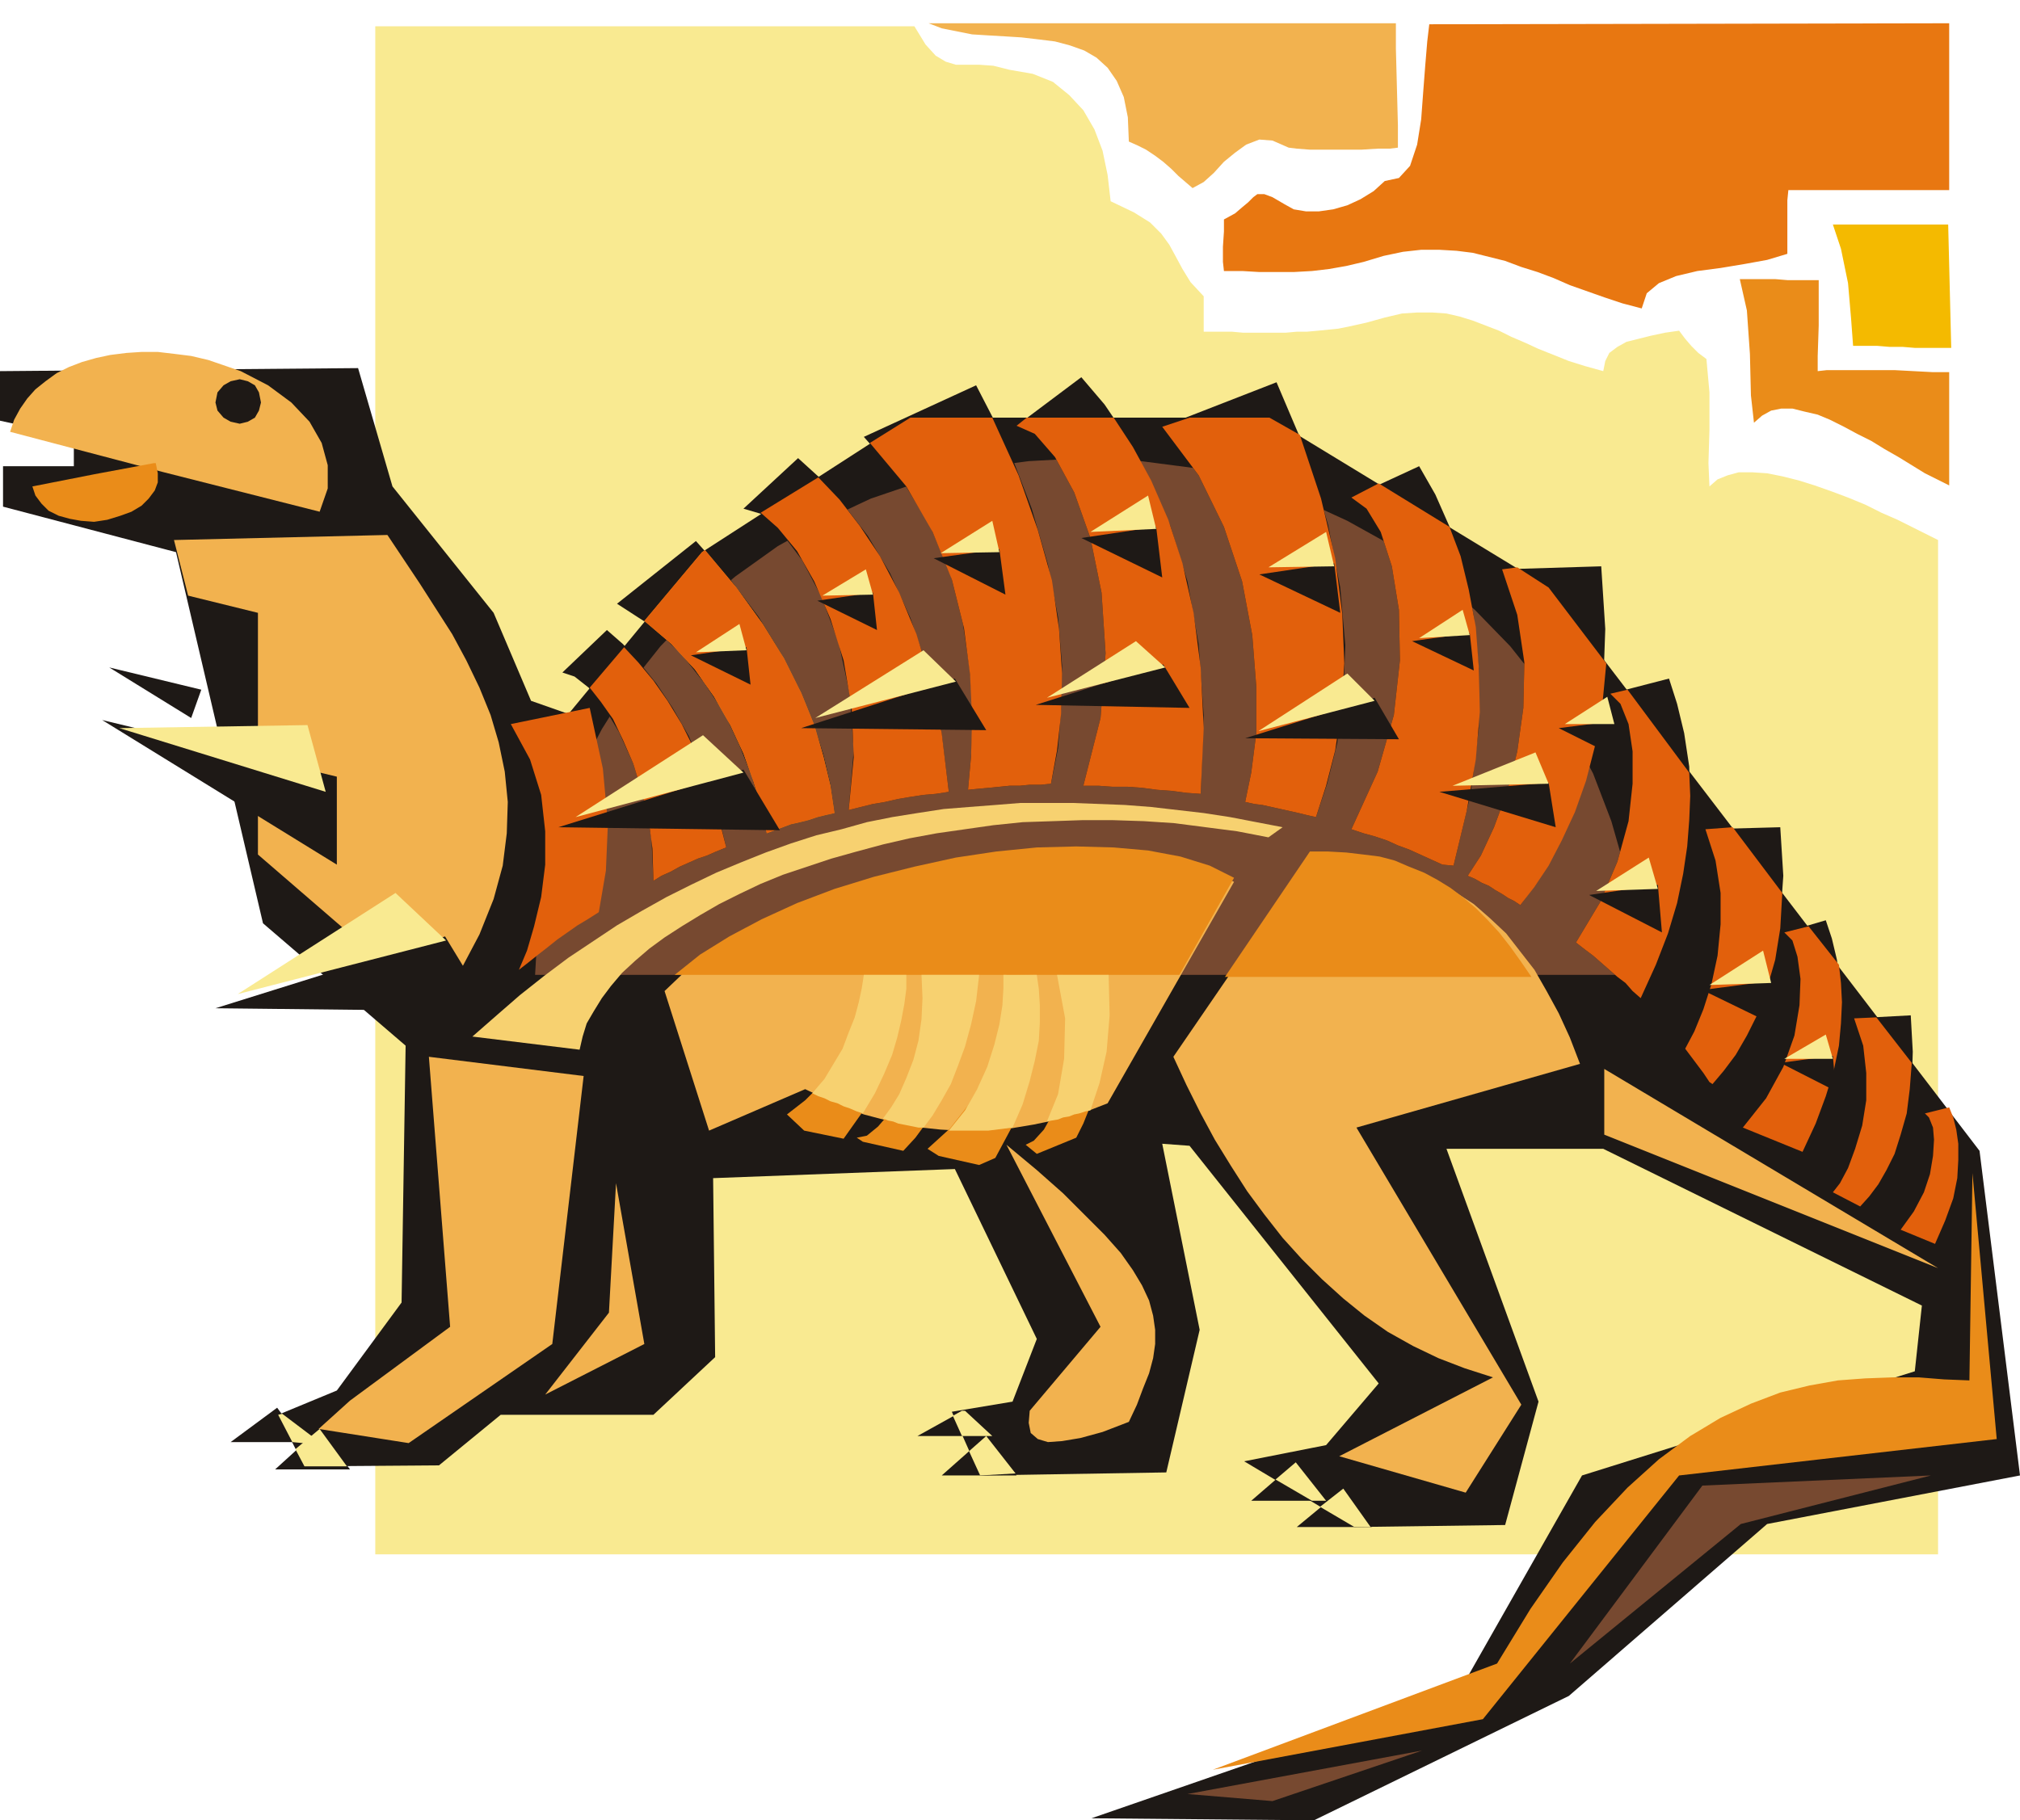<svg xmlns="http://www.w3.org/2000/svg" fill-rule="evenodd" height="1.8in" preserveAspectRatio="none" stroke-linecap="round" viewBox="0 0 1997 1800" width="1.997in"><style>.pen1{stroke:none}.brush2{fill:#f9ea91}.brush4{fill:#f2b24f}.brush6{fill:#ea8c19}.brush7{fill:#1e1916}.brush8{fill:#774930}.brush9{fill:#e2600c}.brush10{fill:#f7d170}</style><path class="pen1 brush2" d="M1916 1537V534l-12-6-14-7-14-7-16-7-16-8-17-7-16-6-17-6-16-5-16-4-15-3-15-1h-13l-11 3-10 4-8 7-1-23 1-33v-37l-3-33-8-6-7-7-6-7-6-8-14 2-14 3-12 3-12 3-9 5-8 6-4 8-2 10-18-5-16-5-15-6-15-6-13-6-14-6-12-6-13-5-13-5-13-4-13-3-14-1h-15l-15 1-17 4-18 5-9 2-9 2-10 2-10 1-10 1-11 1h-10l-11 1h-42l-11-1h-28v-35l-13-14-8-13-7-13-6-11-8-11-11-11-16-10-23-11-3-26-5-24-8-21-11-19-14-15-16-13-20-8-23-4-16-4-14-1h-23l-10-3-10-6-10-11-11-18H371v1511h1545z"/><path class="pen1" style="fill:#f4ba00" d="m1812 222 8 24 7 34 3 35 2 27h24l12 1h13l12 1h36l-3-122h-114z"/><path class="pen1 brush4" d="M1380 23H918l13 5 15 3 15 3 16 1 17 1 16 1 17 2 16 2 15 4 14 5 12 7 11 10 9 13 7 16 4 20 1 24 9 4 8 4 9 6 8 6 8 7 7 7 7 6 7 6 11-6 10-9 10-11 11-9 11-8 13-5 13 1 16 7 8 1 13 1h51l16-1h12l8-1v-22l-1-38-1-38V23z"/><path class="pen1" style="fill:#e87711" d="M1767 251v-53l1-10h159V23l-514 1-2 17-2 24-2 26-2 27-4 25-7 21-11 12-14 3-11 10-13 8-13 6-14 4-14 2h-13l-12-2-9-5-12-7-8-3h-7l-4 3-5 5-6 5-7 6-11 6v12l-1 15v15l1 9h18l17 1h34l18-1 17-2 17-3 17-4 20-6 19-4 18-2h18l17 1 16 2 16 4 16 4 16 6 16 5 16 6 16 7 17 6 17 6 18 6 19 5 5-15 12-10 17-7 21-5 23-3 24-4 22-4 20-6z"/><path class="pen1 brush6" d="M1927 480V368h-16l-19-1-19-1h-67l-9 1v-15l1-30v-45h-31l-12-1h-35l7 31 3 43 1 41 3 27 8-7 9-5 10-2h11l12 3 13 3 12 5 14 7 13 7 14 7 13 8 14 8 13 8 13 8 12 6 12 6z"/><path class="pen1 brush7" d="m1079 1798 364-126 121-213 329-103 7-65-315-155h-155l91 250-33 122-149 2-109-65 81-16 52-61-187-235-27-2 37 184-33 141-184 3-28-63 60-10 24-62-81-168-239 9 2 177-61 57H495l-61 50-133 1-26-51 58-24 64-87 4-254-141-121-86-367L3 501v-40h70v-29L0 416v-49l354-3 34 117 100 125 37 87 37 13 132-160 206-133h355l276 168 426 557 40 321-250 48-196 170-252 123-220-2z"/><path class="pen1 brush4" d="m162 467 154 39 8-23v-23l-6-22-12-21-18-19-23-17-27-14-32-11-17-4-16-2-17-2h-16l-15 1-16 2-14 3-14 4-13 5-12 6-11 8-10 8-8 9-7 10-6 11-4 12 152 40z"/><path class="pen1 brush6" d="m93 469 59-11h2l2 10v9l-3 8-6 8-7 7-10 6-11 4-13 4-13 2-13-1-11-2-11-3-10-5-7-7-6-8-3-9 61-12z"/><path class="pen1 brush4" d="m383 529 16 24 16 24 16 25 16 25 14 26 13 27 11 27 8 27 6 29 3 30-1 31-4 32-9 33-14 35-19 36-24 37-176-152V606l-69-17-14-55 211-5z"/><path class="pen1 brush8" d="M1618 964H529l3-52 8-51 13-49 19-47 23-44 27-43 31-39 35-36 39-33 42-30 45-25 47-22 50-17 52-13 54-7 55-3 56 3 54 7 52 13 50 17 48 22 45 25 42 30 39 33 35 36 31 39 28 43 23 44 18 47 14 49 8 51 3 52z"/><path class="pen1 brush4" d="m1295 848-135 197 13 28 14 28 14 26 16 26 16 25 17 23 18 23 19 21 20 20 21 19 21 17 23 16 25 14 25 12 26 10 28 9-152 78 125 36 55-87-163-274 221-63-10-26-11-24-12-22-12-21-14-18-14-18-16-15-16-14-17-11-18-11-19-8-20-7-21-5-21-3-23-1h-23zm-300 284 30 25 26 23 22 22 19 19 16 18 12 17 9 15 7 15 4 15 2 14v14l-2 14-4 15-6 15-6 16-8 17-26 10-22 6-18 3-14 1-10-3-7-6-2-10 1-12 70-83-93-180zm-386 38-7 128-63 81 98-50-28-159zm-32-106-153-19 21 267-99 73-31 28 89 14 142-98 31-265z"/><path class="pen1 brush6" d="m1199 1750 281-105 33-54 32-46 32-40 32-34 31-28 31-23 30-18 30-14 29-11 29-7 28-5 27-2 27-1h26l25 2 25 1 3-205 24 263-314 36-194 241-267 50z"/><path class="pen1 brush4" d="m1916 1254-330-132v-65l330 197zm-696-382-125 219-18 7-18 6-18 4-19 4-18 3-18 3-19 1-18-1-19-1-19-2-19-3-19-5-19-5-19-7-20-9-19-9-95 41-44-138 22-21 27-20 32-18 34-16 37-15 40-13 41-12 41-9 42-7 42-4 40-3 39 1 37 3 33 6 30 8 26 12z"/><path class="pen1 brush6" d="m1220 868-54 96H667l25-20 29-18 32-17 35-16 37-14 39-12 40-10 41-9 40-6 40-4 39-1 37 1 34 3 32 6 29 9 24 12zm75-26-84 124h303l-11-16-10-14-11-14-12-13-11-11-13-11-12-9-13-8-13-7-15-6-14-6-15-4-16-2-17-2-18-1h-18z"/><path class="pen1 brush8" d="m1909 1459-226 10-131 176 169-138 188-48zm-503 272-232 43 84 7 148-50z"/><path class="pen1 brush7" d="m1764 922 8 8 5 16 3 22-1 26-5 30-11 31-17 31-23 29 59 24 17-39 12-35 6-34 3-30-1-28-3-24-5-21-6-18-41 12z"/><path class="pen1 brush9" d="m1903 1101 4 4 4 10 1 12-1 16-3 18-6 18-10 19-13 18 34 14 10-23 8-22 4-20 1-18v-16l-2-14-3-12-4-10-24 6z"/><path class="pen1 brush7" d="m1812 1179 7-9 8-15 7-19 7-23 4-25v-27l-3-27-9-27 56-3 2 36-1 32-5 29-7 25-8 22-10 18-11 15-10 12-27-14zm-807-758 18 8 20 23 19 35 16 45 11 54 4 60-5 64-17 67h15l14 1h15l14 1 15 2 14 1 15 2 14 1 3-78-5-70-11-62-17-55-20-46-22-40-23-34-23-27-64 48zm-270 82 17 5 20 18 21 28 19 36 17 45 11 51 4 56-5 59 12-3 12-3 12-2 13-3 12-2 13-2 12-1 13-2-8-65-13-57-17-50-20-44-22-37-24-31-23-26-22-20-54 50zM556 665l12 4 14 11 15 19 15 25 14 31 11 35 7 39 2 42 8-5 9-4 9-5 9-4 9-4 9-3 9-4 10-4-10-41-13-36-14-33-16-28-16-24-17-21-16-18-16-14-44 42zm780-173 15 11 14 23 11 34 7 43 1 50-6 54-16 56-26 57 12 4 11 3 12 4 11 5 11 4 11 5 11 5 11 5 11 1 17-71 8-65v-59l-5-52-10-46-13-40-15-34-16-28-67 31zm256 194 10 10 8 20 4 27v32l-4 37-11 40-17 40-24 40 9 7 8 6 8 7 8 7 8 7 8 6 7 8 8 7 23-54 15-49 8-46 3-42-1-38-5-33-7-29-8-25-58 15z"/><path class="pen1 brush7" d="m957 781 3-33 2-40-3-44-7-47-12-48-20-48-28-46-38-43 111-51 32 62 23 60 16 55 10 52 4 48-1 43-3 39-7 35-10 1h-11l-10 1h-10l-10 1-10 1-11 1-10 1z"/><path class="pen1 brush9" d="m513 959 8-19 7-24 7-29 4-32v-33l-4-36-11-35-19-35 78-16 13 60 5 54-2 47-7 41-11 7-10 6-10 7-10 7-10 8-9 7-10 8-9 7z"/><path class="pen1 brush7" d="m758 824-6-27-9-30-12-30-15-32-20-30-23-29-29-27-34-22 78-62 34 38 28 37 22 36 18 35 14 34 10 31 7 30 4 28-9 2-8 2-9 3-8 2-9 2-8 3-8 3-8 3zm473-31 6-29 5-39v-46l-4-51-10-53-18-54-25-51-36-48 113-44 31 73 20 68 12 62 5 57-2 52-6 45-10 40-11 33-9-2-8-2-9-2-9-2-9-2-9-2-8-1-9-2zm220 73 13-20 13-28 13-35 10-40 6-43 1-45-7-47-15-45 98-3 4 62-2 56-7 50-11 44-14 38-16 33-17 29-17 23-6-4-6-3-6-4-7-4-6-4-7-3-7-4-7-3zm215 171 9-17 9-22 8-25 6-28 3-31v-31l-5-32-10-31 74-2 3 48-3 43-6 38-9 34-12 29-13 25-13 20-14 17-3-2-6-9-6-8-6-8-6-8z"/><path class="pen1 brush9" d="m1231 793 6-29 5-39v-46l-4-51-10-53-18-54-25-51-36-48 27-9h79l30 17 21 63 14 59 7 55 2 49-3 46-6 40-9 35-10 31-9-2-8-2-9-2-9-2-9-2-9-2-8-1-9-2z"/><path class="pen1 brush6" d="M995 963v15l-2 20-4 22-8 24-10 25-14 24-18 23-22 20 11 7 40 9 16-7 15-28 12-27 8-26 5-23 2-22v-21l-1-18-3-16-27-1z"/><path class="pen1 brush9" d="m1005 421 18 8 20 23 19 35 16 45 11 54 4 60-5 64-17 67h15l14 1h15l14 1 15 2 14 1 15 2 14 1 3-65-3-60-7-54-11-49-14-43-17-39-18-33-19-29h-86l-10 8z"/><path class="pen1 brush6" d="m847 1125 10-2 11-9 13-15 12-20 11-24 8-27 4-31-1-33 50 2-5 32-6 28-8 25-9 22-10 20-11 17-11 15-12 13-40-9-6-4z"/><path class="pen1 brush9" d="m957 781 3-33 1-38-2-43-6-46-12-48-19-47-26-45-36-43 40-25h81l26 57 19 54 14 50 7 48 3 44-1 40-4 36-6 33-10 1h-11l-10 1h-10l-10 1-10 1-11 1-10 1z"/><path class="pen1 brush6" d="m857 964-3 17-4 17-6 19-9 19-10 18-13 18-16 16-18 14 17 16 39 8 17-24 13-22 10-22 7-21 5-20 4-19 2-18 1-16h-36z"/><path class="pen1 brush9" d="m752 507 17 15 19 23 17 30 16 37 13 41 8 47 2 49-5 52 12-3 12-3 12-2 13-3 12-2 13-2 12-1 13-2-7-58-11-52-14-46-17-41-19-36-20-30-20-26-21-22-57 35z"/><path class="pen1 brush6" d="m758 824-5-25-8-26-10-28-13-28-16-28-19-27-23-25-27-23 57-68 3-2 31 37 26 36 21 34 17 34 13 32 9 31 7 29 4 27-9 2-8 2-9 3-8 2-9 2-8 3-8 3-8 3z"/><path class="pen1 brush9" d="m758 824-5-25-8-26-10-28-13-28-16-28-19-27-23-25-27-23 57-68 3-2 31 37 26 36 21 34 17 34 13 32 9 31 7 29 4 27-9 2-8 2-9 3-8 2-9 2-8 3-8 3-8 3zM583 680l11 14 12 17 10 21 10 23 8 26 7 28 4 30 1 32 8-5 9-4 9-5 9-4 9-4 9-3 9-4 10-4-9-35-10-33-12-28-13-26-14-23-14-20-15-18-14-15-34 40zm753-188 15 11 14 23 11 34 7 43 1 50-6 54-16 56-26 57 12 4 11 3 12 4 11 5 11 4 11 5 11 5 11 5 11 1 13-54 9-51 4-47-1-44-3-40-7-37-8-33-11-29-70-43-27 14z"/><path class="pen1 brush6" d="m1014 1132 8-4 10-11 9-16 8-22 6-25 3-28-1-31-6-31h44l1 27-1 25-3 23-4 21-5 19-6 17-6 15-7 14-39 16-11-9z"/><path class="pen1 brush9" d="m1451 866 13-20 13-28 13-35 10-40 6-43 1-45-7-47-15-45 15-2 31 20 57 75-4 42-7 39-9 35-11 31-13 28-13 25-14 21-14 18-6-4-6-3-6-4-7-4-6-4-7-3-7-4-7-3zm141-180 10 10 8 20 4 27v32l-4 37-11 40-17 40-24 40 9 7 8 6 8 7 8 7 8 7 8 6 7 8 8 7 15-33 12-31 9-30 6-29 4-27 2-26 1-24-1-23-61-82-17 4zm74 351 9-17 9-22 8-25 6-28 3-31v-31l-5-32-10-31 27-2 49 65-2 35-5 31-8 28-9 25-11 22-11 19-12 16-11 13-3-2-6-9-6-8-6-8-6-8zm98-115 8 8 5 16 3 22-1 26-5 30-11 31-17 31-23 29 59 24 13-28 10-27 8-26 5-24 2-22 1-21-1-19-2-18-30-38-24 6zm48 257 7-9 8-15 7-19 7-23 4-25v-27l-3-27-9-27 22-1 35 45-2 26-3 24-6 21-6 19-8 16-8 14-9 12-9 10-27-14z"/><path class="pen1 brush10" d="m1268 818-14 10-31-6-31-4-31-4-30-2-31-1h-30l-29 1-30 1-29 3-28 4-28 4-27 5-26 6-26 7-25 7-24 8-24 8-22 9-21 10-20 10-19 11-18 11-17 11-15 11-14 12-13 12-11 13-9 12-8 13-7 12-4 13-3 13-106-13 24-21 23-20 24-19 24-18 24-16 24-16 24-14 25-14 24-12 25-12 24-10 25-10 25-9 25-8 25-6 25-7 25-5 25-4 26-4 25-2 26-2 25-2h51l26 1 26 1 26 2 26 3 26 3 26 4 26 5 26 5z"/><path class="pen1 brush7" d="m1328 1472-46 38h74l-28-38zm-1012-59-44 40h74l-30-40zm659 7-44 39h74l-30-39zm-23-25-45 25h74l-29-25zm329 51-44 38h74l-30-38zm-1007-54-46 34h71l-25-34z"/><path class="pen1 brush2" d="m1328 1472-23 18 34 20h16l-27-38zm-47-26-20 17 36 21h14l-30-38zm-306-26-17 15 11 24 35-2-29-37zm-24-25-9 5 9 20h30l-27-25h-3zm-635 18-24 20 9 17h42l-27-37z"/><path class="pen1 brush2" d="m289 1426 31 3-41-31-4 1 14 27z"/><path class="pen1 brush7" d="m237 375 8 2 7 4 4 7 2 10-2 8-4 7-7 4-8 2-9-2-7-4-6-7-2-8 2-10 6-7 7-4 9-2z"/><path class="pen1 brush10" d="m1035 1109 11-27 6-35 1-40-8-43h51l1 40-3 36-7 31-9 27-5 1-6 2-5 1-5 2-6 1-5 2-6 1-5 1zm-43-145v13l-1 17-3 19-5 20-7 22-10 22-12 21-16 20h39l8-1 8-1 8-1 10-23 7-23 5-20 4-20 1-18v-17l-1-16-2-14h-33zm-119 142 8-11 8-13 7-16 7-18 5-19 3-21 1-21-1-23h57l-3 26-5 23-6 22-7 19-7 18-9 16-9 15-9 12h-5l-5-1-5-1-5-1-5-1-5-2-5-1-5-2zm-19-142-2 13-3 14-4 15-6 15-6 16-9 15-9 15-12 14 6 3 6 2 6 3 7 2 6 3 6 2 7 3 6 2 12-20 9-19 8-19 5-17 4-17 3-16 2-15v-14h-42z"/><path class="pen1 brush7" d="m101 712 232 56v87L101 712zm112 285 227-71 45 74-272-3zm339-179 183-57 36 60-219-3zm240-98 152-49 31 51-183-2zm232-23 126-40 26 43-152-3zm207 33 128-40 24 41-152-1zm192 53 108-9 7 44-115-35zm148 102 68-10 4 47-72-37zm112 94 68-9 4 44-72-35zm77 72 52-7 3 35-55-28zm-691-519 74-11 6 50-80-39zm176 36 74-11 6 49-80-38zm151 66 57-8 4 37-61-29zm145 86 55-7 5 37-60-30zM923 552l65-9 6 45-71-36zm-115 42 55-8 4 37-59-29zm-125 54 55-8 4 37-59-29zm-484 34-10 28-81-50 91 22z"/><path class="pen1 brush2" d="m118 720 186-3 18 66-204-63zm117 263 156-100 50 47-206 53zm334-175 126-81 40 37-166 44zm237-98 107-67 32 31-139 36zm229-20 88-56 29 26-117 30zm209 33 88-57 27 27-115 30zm192 54 82-33 13 31-95 2zm142 104 52-33 9 31-61 2zm112 93 53-34 8 32-61 2zm74 73 41-24 7 24h-48zm-686-521 57-36 8 33-65 3zm176 35 57-35 8 34-65 1zm149 70 43-28 7 25-50 3zm144 85 42-27 7 27h-49zM930 547l51-32 7 31-58 1zm-117 42 43-26 7 25-50 1zm-125 56 43-28 7 26-50 2z"/></svg>
